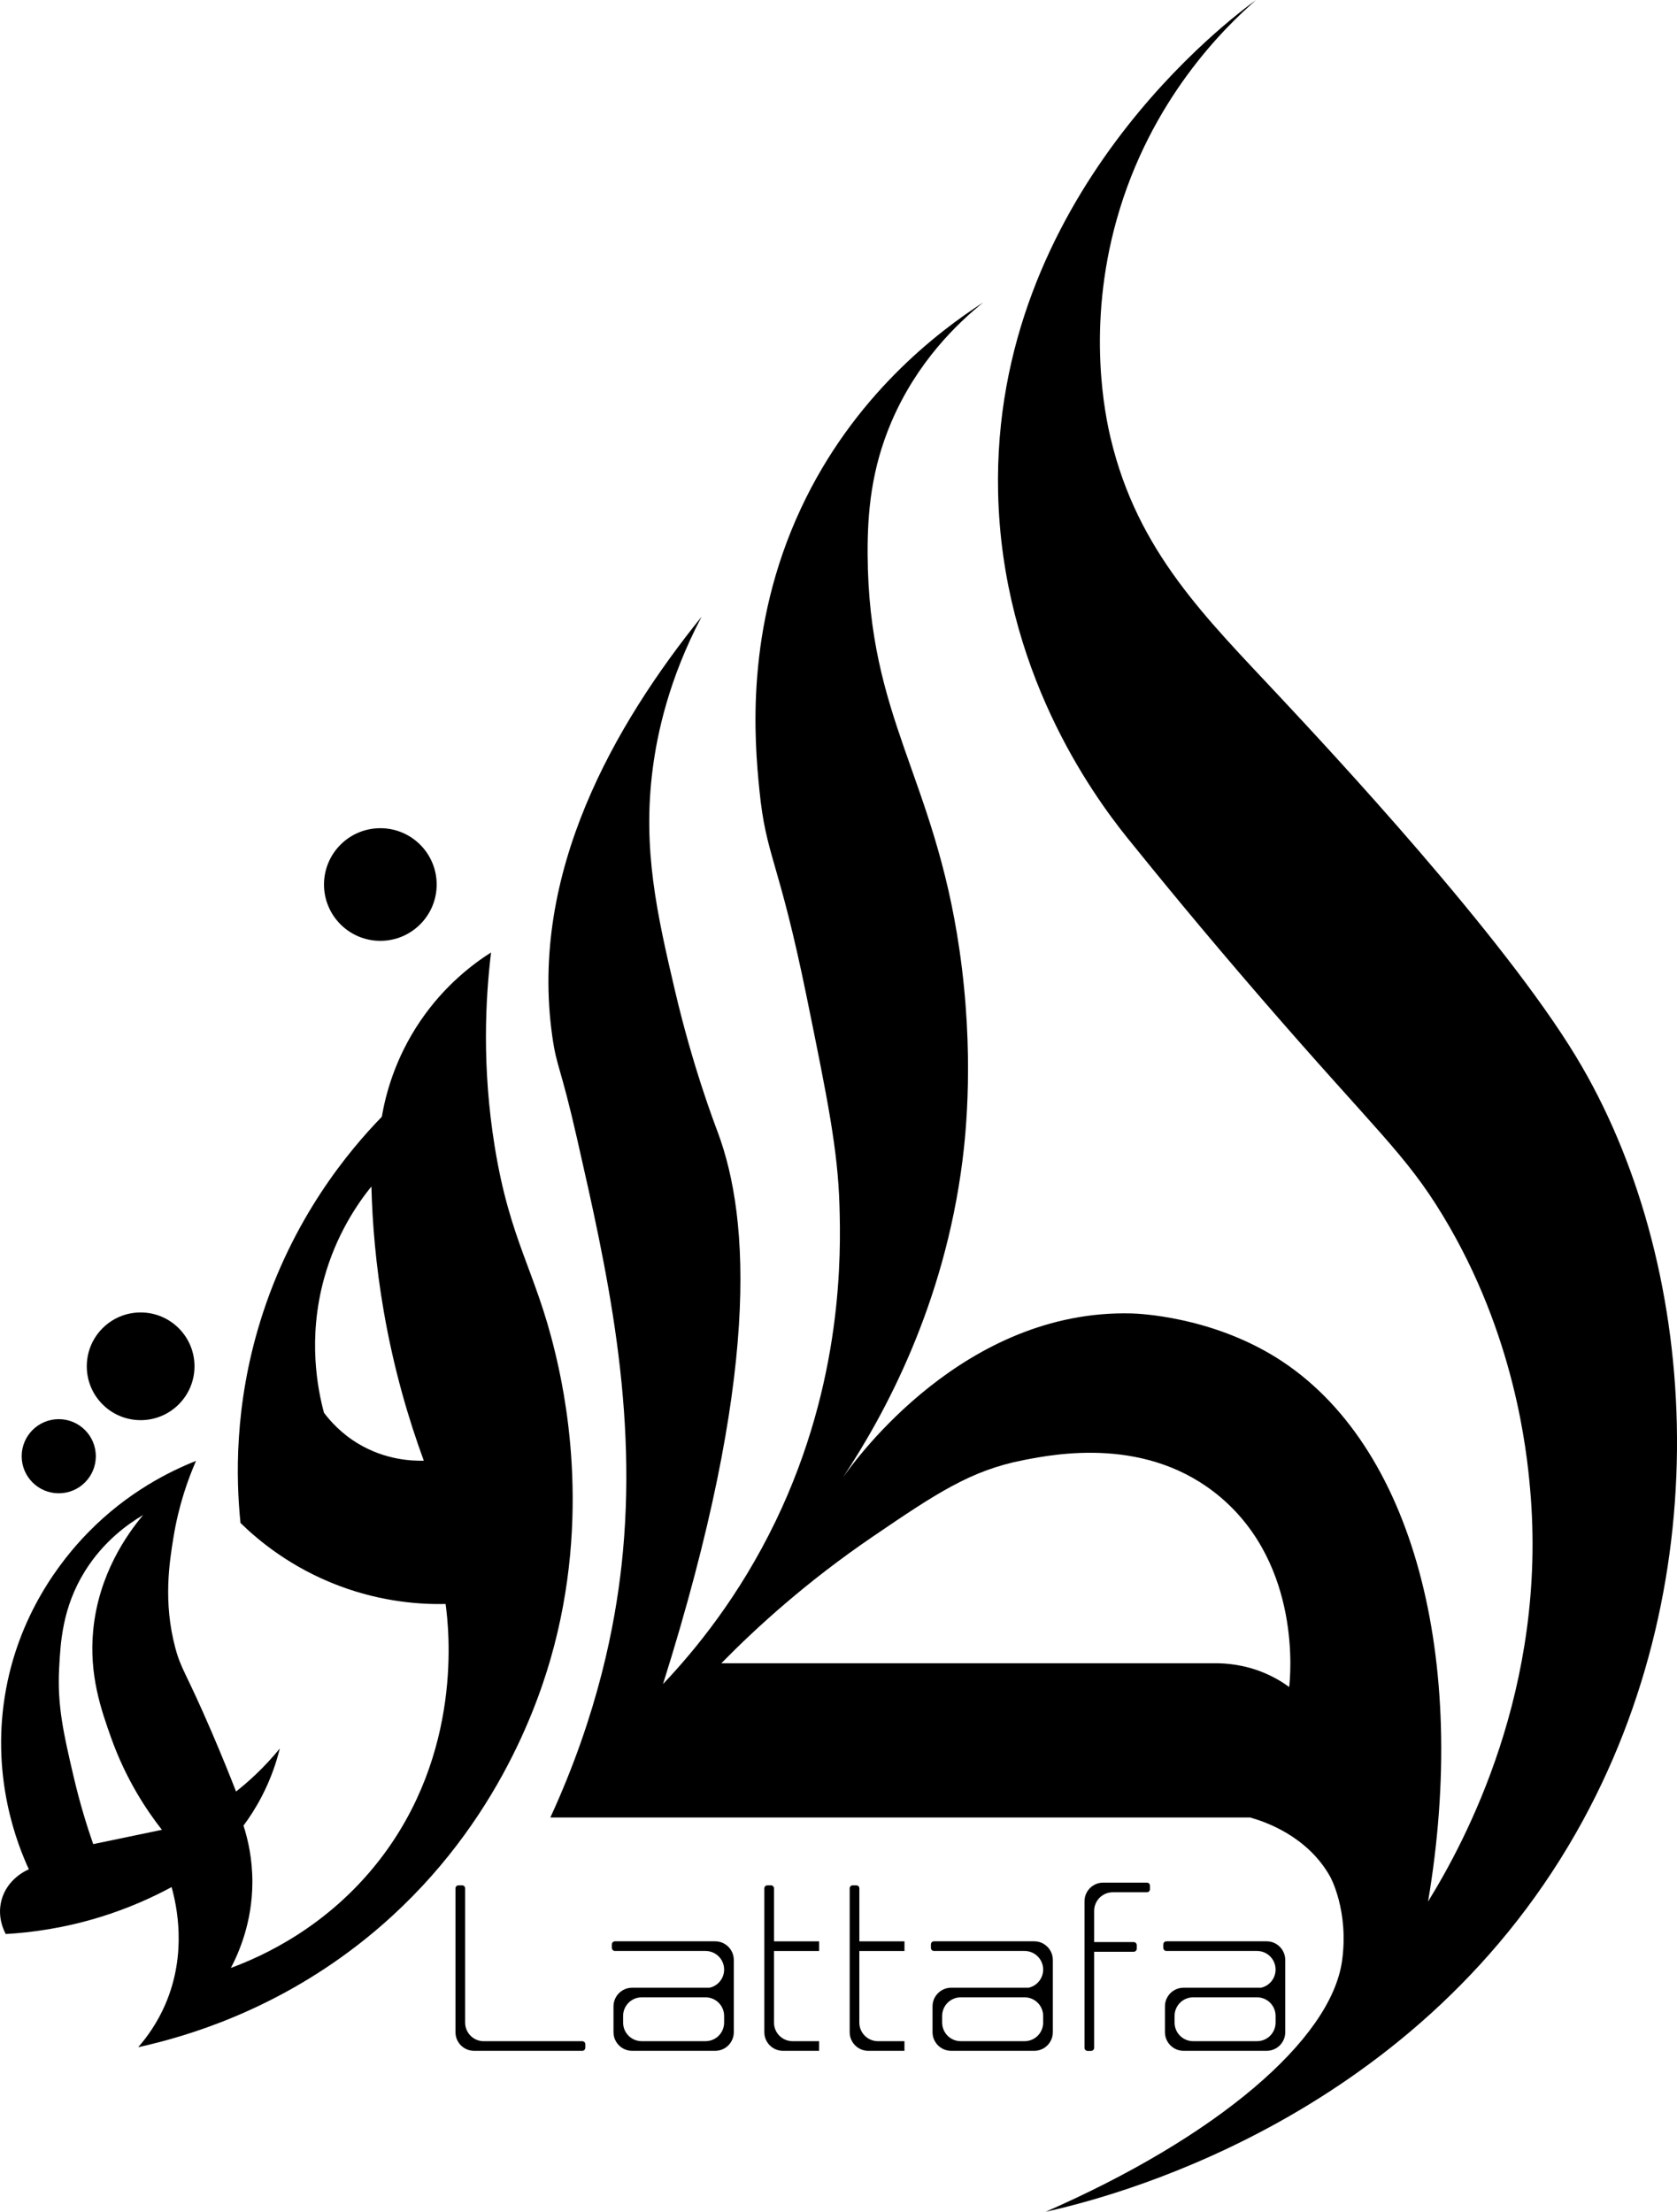 <?xml version="1.0" encoding="UTF-8"?>
<svg id="Layer_2" data-name="Layer 2" xmlns="http://www.w3.org/2000/svg" viewBox="0 0 610.28 805">
  <defs>
    <style>
      .cls-1 {
        stroke-width: 0px;
      }
    </style>
  </defs>
  <g id="Layer_1-2" data-name="Layer 1">
    <g>
      <g>
        <path class="cls-1" d="M573.65,384.74c-26.8-44.33-89.69-111.65-107.91-131.15-26.93-28.82-51.65-52.65-61.51-93.88-1.97-8.22-8.92-40.44,2.16-79.85,12.26-43.63,39.26-69.87,50.71-79.85-8.65,6.2-96.2,71.18-93.88,179.13,1.38,64.44,34.05,109.65,47.02,125.8,10.91,13.54,27.74,34.12,49.02,58.72,41.19,47.65,52.19,56.25,65.82,78.78,26.28,43.41,30.54,85.99,31.73,99.32,6.5,72.67-23.68,128.53-37.12,150.33,14.84-87.88-5.12-166.56-55.04-197.86-24.16-15.14-50.41-16.13-52.87-16.19-60.73-1.58-100.18,52.81-105.03,59.71,15.35-23.24,36.86-62.81,43.52-115.46,1.18-9.32,4.4-38.83-1.13-76.72-9.2-63.07-33.06-83.84-33.4-143.77-.09-15.58,1.43-31.3,8.63-48.19,9.34-21.89,24.04-35.95,33.46-43.54-16.5,10.65-47.21,33.96-66.37,75-20.47,43.84-16.89,84.65-15.1,102.51,2.45,24.51,6.88,24.62,17.26,75.54,7.51,36.84,11.26,55.26,11.87,75.54.52,17.5,1.38,63.88-23.2,114.92-13.26,27.52-29.46,47.17-41.01,59.35,35.34-112.15,31.66-169.21,19.97-200.71-1.42-3.82-9.09-23.81-15.65-51.79-6.52-27.83-11.81-51.35-8.1-80.4,1.65-12.89,5.81-32.71,17.81-55.57-31.56,39.19-62.83,93.19-54.31,152.83,1.62,11.39,2.88,10.23,8.99,37.1,10.75,47.26,22.45,98.73,16.19,155.39-2.37,21.37-8.41,53.66-25.9,91.72h254.67c5.01,1.41,20.77,6.55,29.14,21.58,0,0,6.84,12.28,4.31,30.52-4,28.94-45.96,64.33-107.91,91.41,20.61-4.59,132.62-31.67,193.16-138.12,53.03-93.24,44.48-208.56,0-282.14ZM469.15,614c-2.34-1.71-5.36-3.57-9.08-5.13-7.24-3.03-13.82-3.54-18.08-3.51h-179.49c12.97-13.22,31.17-29.78,55.04-46.04,23.17-15.79,35.7-24.14,54.85-27.88,11.69-2.28,45.37-8.86,71.76,13.49,29.48,24.96,25.44,65.31,25,69.06Z"/>
        <path class="cls-1" d="M201.9,491.79c-7.05-29.34-16.29-40.09-21.86-74.45-4.74-29.24-3.34-54.05-1.34-70.68-6.38,4.05-16.82,11.82-25.72,24.91-9.45,13.9-12.74,27.31-14.03,34.89-11.79,12.14-32.65,36.87-44.24,74.46-9.5,30.8-8.83,57.43-7.19,73.38,6.39,6.25,18.22,16.2,35.79,22.84,16.04,6.06,30.18,6.84,38.85,6.65,1.26,9.3,6.33,54.13-24.19,93.34-18.95,24.35-42.58,34.92-53.95,39.12,3.03-5.78,7.75-16.71,7.82-31.03.04-8.61-1.61-15.74-3.23-20.77,2.21-2.97,4.55-6.56,6.74-10.8,3.32-6.43,5.28-12.41,6.47-17.26-2.51,3.07-5.5,6.38-9.03,9.71-2.36,2.22-4.67,4.2-6.89,5.94-1.94-5-4.97-12.57-8.9-21.72-9.5-22.09-11.07-22.56-13.22-30.62-4.45-16.72-2.1-31.26-.67-40.06,1.92-11.9,5.37-21.4,8.22-27.93-9.24,3.66-24.8,11.19-39.38,26.17-9.69,9.95-25.52,29.94-30.22,59.62-4.78,30.22,4.61,53.81,8.77,62.86-.84.35-7.94,3.46-9.98,11.32-1.58,6.11.94,11.07,1.58,12.23,9.36-.54,21.34-2.13,34.71-6.29,10.19-3.17,18.77-7.09,25.63-10.79,1.87,6.68,5.72,24.1-2.25,42.62-2.88,6.69-6.59,11.86-9.89,15.65,17.89-3.94,48.78-13.22,79.58-36.96,47.63-36.71,64.76-84.63,70.41-104.13,15.32-52.86,4.85-98.79,1.62-112.23ZM130.49,525.52c-6.22-3.7-10.25-8.22-12.59-11.33-2.29-8.52-5.98-26.9,0-48.74,4.36-15.92,12.08-27.21,17.26-33.63.34,13.39,1.59,28.73,4.5,45.5,3.66,21.12,9.07,39.36,14.57,54.32-4.32.1-13.9-.26-23.74-6.12ZM33.92,671.19c-2.08-5.95-4.77-14.43-7.19-24.82-3.51-15.08-5.94-25.49-5.21-39.21.49-9.3,1.16-22.06,9.35-35.25,6.83-11,15.8-17.31,21.22-20.5-5.94,7.08-16.2,21.6-18.17,41.91-1.58,16.36,2.95,29.08,6.47,39.03,5.45,15.34,13.02,26.6,18.53,33.63-8.34,1.74-16.67,3.48-25.01,5.21Z"/>
        <circle class="cls-1" cx="138.41" cy="321.93" r="20.5"/>
        <circle class="cls-1" cx="51.18" cy="497.28" r="19.6"/>
        <circle class="cls-1" cx="21.38" cy="530.01" r="13.49"/>
      </g>
      <g>
        <path class="cls-1" d="M213,744.01v1.3c0,.61-.5,1.11-1.11,1.11h-39.37c-1.2,0-2.31-.31-3.29-.85-1.11-.61-2.03-1.54-2.64-2.65-.54-.97-.84-2.08-.84-3.26v-52.37c0-.61.5-1.11,1.11-1.11h1.3c.61,0,1.11.49,1.11,1.11v48.86c0,3.74,3.03,6.77,6.77,6.77h35.86c.61,0,1.11.49,1.11,1.11Z"/>
        <path class="cls-1" d="M418.49,686.3v1.3c0,.61-.5,1.11-1.11,1.11h-12.43c-3.74,0-6.77,3.03-6.77,6.77v11.36h14.39c.61,0,1.11.5,1.11,1.11v1.3c0,.61-.5,1.11-1.11,1.11h-14.39v34.97c0,.61-.5,1.11-1.11,1.11h-1.3c-.61,0-1.11-.49-1.11-1.11v-53.35c0-1.18.3-2.29.84-3.26.52-.95,1.26-1.75,2.15-2.35,1.08-.73,2.38-1.16,3.79-1.16h15.94c.61,0,1.11.5,1.11,1.11Z"/>
        <path class="cls-1" d="M312.72,710.07v26.07c0,3.74,3.03,6.77,6.77,6.77h9.65v3.51h-13.16c-1.2,0-2.31-.31-3.29-.85-1.11-.61-2.03-1.54-2.64-2.65-.54-.97-.84-2.08-.84-3.26v-52.37c0-.61.5-1.11,1.11-1.11h1.3c.61,0,1.11.49,1.11,1.11v19.28h16.42v3.51h-16.42Z"/>
        <path class="cls-1" d="M281.66,710.07v26.07c0,3.74,3.03,6.77,6.77,6.77h9.65v3.51h-13.16c-1.2,0-2.31-.31-3.29-.85-1.11-.61-2.03-1.54-2.64-2.65-.54-.97-.84-2.08-.84-3.26v-52.37c0-.61.5-1.11,1.11-1.11h1.3c.61,0,1.11.49,1.11,1.11v19.28h16.42v3.51h-16.42Z"/>
        <path class="cls-1" d="M379.62,707.39c-.09-.05-.19-.1-.28-.15-.9-.44-1.91-.68-2.98-.68h-36.49c-.19,0-.37.05-.52.13-.35.19-.58.55-.58.98v1.3c0,.42.23.79.58.97.15.09.33.14.52.14h32.98c3.74,0,6.77,3.02,6.77,6.77,0,.96-.2,1.87-.56,2.7-.85,1.95-2.59,3.42-4.7,3.9h-28.23c-1.18,0-2.29.3-3.26.84-1.12.62-2.05,1.55-2.67,2.67-.54.97-.84,2.08-.84,3.26v9.44c0,1.18.3,2.29.84,3.25.61,1.12,1.53,2.04,2.64,2.66.98.54,2.09.85,3.29.85h30.25c1.19,0,2.31-.31,3.28-.85,1.11-.61,2.03-1.54,2.64-2.66.54-.96.84-2.07.84-3.25v-26.32c0-2.56-1.41-4.78-3.51-5.94ZM379.62,736.14c0,3.74-3.02,6.77-6.77,6.77h-23.22c-3.74,0-6.77-3.02-6.77-6.77v-2.42c0-3.74,3.03-6.77,6.77-6.77h23.22c3.74,0,6.76,3.03,6.77,6.77v2.43Z"/>
        <path class="cls-1" d="M263.52,707.39c-.09-.05-.19-.1-.29-.15-.89-.44-1.9-.68-2.97-.68h-36.49c-.19,0-.37.05-.52.13-.35.19-.58.55-.58.98v1.3c0,.42.23.79.58.97.15.09.33.14.52.14h32.98c3.74,0,6.77,3.02,6.77,6.77,0,.96-.2,1.87-.56,2.7-.85,1.95-2.59,3.42-4.7,3.9h-28.23c-1.18,0-2.29.3-3.26.84-1.12.62-2.06,1.55-2.67,2.67-.54.97-.84,2.08-.84,3.26v9.44c0,1.18.3,2.29.84,3.25.61,1.12,1.53,2.04,2.64,2.66.98.54,2.09.85,3.29.85h30.25c1.19,0,2.31-.31,3.28-.85,1.11-.61,2.03-1.54,2.64-2.66.54-.96.84-2.07.84-3.25v-26.32c0-2.56-1.42-4.78-3.51-5.94ZM263.52,736.14c0,3.74-3.03,6.77-6.77,6.77h-23.22c-3.74,0-6.77-3.02-6.77-6.77v-2.42c0-3.74,3.03-6.77,6.77-6.77h23.22c3.74,0,6.76,3.03,6.77,6.77v2.43Z"/>
        <path class="cls-1" d="M464.2,707.39c-.09-.05-.18-.1-.28-.15-.9-.44-1.9-.68-2.98-.68h-36.48c-.19,0-.37.05-.53.13-.34.19-.58.55-.58.98v1.3c0,.42.24.79.58.97.16.09.34.14.53.14h32.98c3.74,0,6.76,3.02,6.76,6.77,0,.96-.2,1.87-.56,2.7-.85,1.95-2.59,3.42-4.7,3.9h-28.23c-1.18,0-2.29.3-3.26.84-1.13.62-2.06,1.55-2.67,2.67-.54.97-.84,2.08-.84,3.26v9.44c0,1.18.31,2.29.84,3.25.61,1.12,1.53,2.04,2.64,2.66.98.54,2.09.85,3.29.85h30.24c1.19,0,2.31-.31,3.29-.85,1.11-.61,2.03-1.54,2.64-2.66.54-.96.84-2.07.84-3.25v-26.32c0-2.56-1.42-4.78-3.51-5.94ZM464.2,736.14c0,3.74-3.02,6.77-6.76,6.77h-23.23c-3.74,0-6.77-3.02-6.77-6.77v-2.42c0-3.74,3.03-6.77,6.77-6.77h23.23c3.74,0,6.76,3.03,6.76,6.77v2.43Z"/>
      </g>
    </g>
  </g>
</svg>